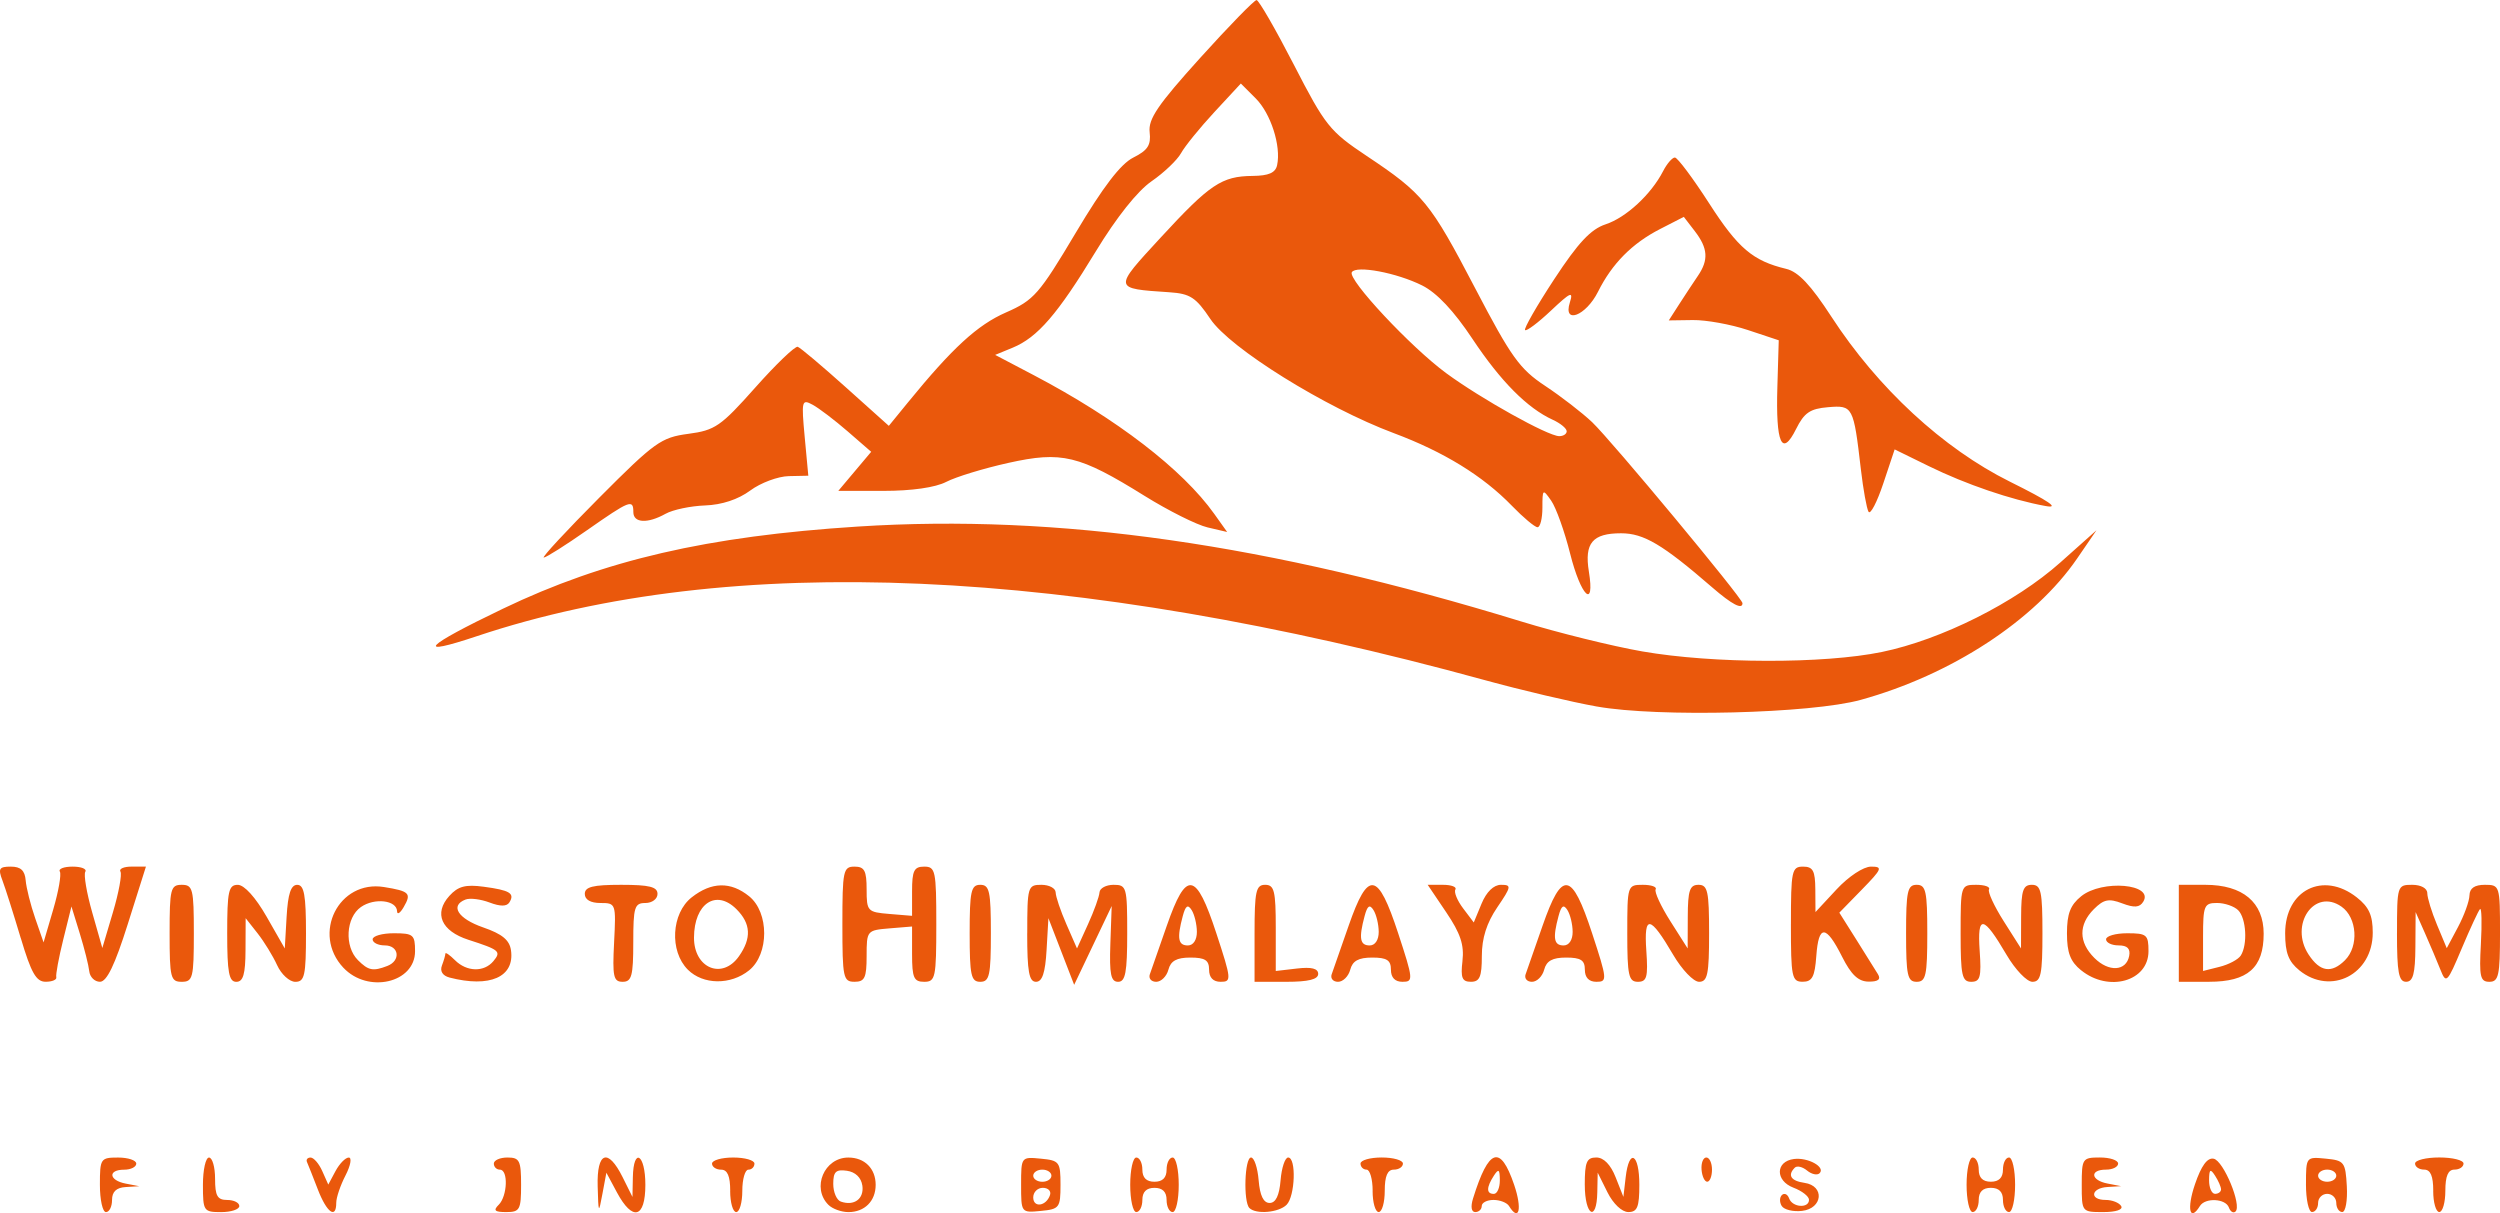 <?xml version="1.0" encoding="UTF-8" standalone="no"?>
<!-- Created with Inkscape (http://www.inkscape.org/) -->

<svg
   width="109.136mm"
   height="52.964mm"
   viewBox="0 0 109.136 52.964"
   version="1.1"
   id="svg1"
   xml:space="preserve"
   xmlns:inkscape="http://www.inkscape.org/namespaces/inkscape"
   xmlns:sodipodi="http://sodipodi.sourceforge.net/DTD/sodipodi-0.dtd"
   xmlns="http://www.w3.org/2000/svg"
   xmlns:svg="http://www.w3.org/2000/svg"><sodipodi:namedview
     id="namedview1"
     pagecolor="#ffffff"
     bordercolor="#000000"
     borderopacity="0.25"
     inkscape:showpageshadow="2"
     inkscape:pageopacity="0.0"
     inkscape:pagecheckerboard="0"
     inkscape:deskcolor="#d1d1d1"
     inkscape:document-units="mm" /><defs
     id="defs1" /><g
     inkscape:label="Layer 1"
     inkscape:groupmode="layer"
     id="layer1"
     transform="translate(-47.101,-50.665)"><path
       style="fill:#ea580c;fill-opacity:1"
       d="m 51.462,102.388 c 0,-1.147 0.029,-1.191 0.794,-1.191 0.437,0 0.794,0.119 0.794,0.265 0,0.146 -0.238,0.265 -0.529,0.265 -0.722,0 -0.671,0.465 0.066,0.607 l 0.595,0.115 -0.595,0.036 c -0.407,0.025 -0.595,0.203 -0.595,0.565 0,0.291 -0.119,0.529 -0.265,0.529 -0.146,0 -0.265,-0.536 -0.265,-1.191 z m 4.498,0 c 0,-0.655 0.119,-1.191 0.265,-1.191 0.146,0 0.265,0.417 0.265,0.926 0,0.75 0.101,0.926 0.529,0.926 0.291,0 0.529,0.119 0.529,0.265 0,0.146 -0.357,0.265 -0.794,0.265 -0.764,0 -0.794,-0.044 -0.794,-1.191 z m 5.015,0.198 c -0.21,-0.546 -0.423,-1.081 -0.472,-1.191 -0.049,-0.109 0.021,-0.198 0.157,-0.198 0.135,0 0.365,0.265 0.509,0.59 l 0.263,0.59 0.316,-0.59 c 0.174,-0.324 0.434,-0.59 0.578,-0.59 0.144,0 0.08,0.351 -0.142,0.781 -0.222,0.429 -0.404,0.965 -0.404,1.191 0,0.733 -0.414,0.434 -0.805,-0.582 z m 7.896,0.675 c 0.384,-0.384 0.424,-1.535 0.053,-1.535 -0.146,0 -0.265,-0.119 -0.265,-0.265 0,-0.146 0.268,-0.265 0.595,-0.265 0.529,0 0.595,0.132 0.595,1.191 0,1.087 -0.056,1.191 -0.648,1.191 -0.504,0 -0.578,-0.07 -0.331,-0.318 z m 4.321,-0.807 c -0.042,-1.51 0.448,-1.688 1.091,-0.397 l 0.428,0.86 0.017,-0.86 c 0.026,-1.33 0.546,-1.015 0.546,0.331 0,1.459 -0.557,1.607 -1.241,0.331 l -0.461,-0.86 -0.173,0.926 c -0.164,0.882 -0.174,0.866 -0.207,-0.331 z m 5.786,0.198 c 0,-0.647 -0.12,-0.926 -0.397,-0.926 -0.218,0 -0.397,-0.119 -0.397,-0.265 0,-0.146 0.417,-0.265 0.926,-0.265 0.509,0 0.926,0.119 0.926,0.265 0,0.146 -0.119,0.265 -0.265,0.265 -0.146,0 -0.265,0.417 -0.265,0.926 0,0.509 -0.119,0.926 -0.265,0.926 -0.146,0 -0.265,-0.417 -0.265,-0.926 z m 4.286,0.609 c -0.742,-0.742 -0.183,-2.064 0.873,-2.064 0.709,0 1.191,0.481 1.191,1.191 0,0.709 -0.481,1.191 -1.191,1.191 -0.306,0 -0.699,-0.143 -0.873,-0.318 z m 1.482,-0.841 c -0.05,-0.349 -0.305,-0.594 -0.675,-0.646 -0.48,-0.068 -0.595,0.042 -0.595,0.573 0,0.362 0.149,0.71 0.331,0.773 0.584,0.204 1.022,-0.123 0.94,-0.7 z m 6.931,-0.033 c 0,-1.222 0.002,-1.224 0.86,-1.141 0.813,0.078 0.86,0.141 0.86,1.141 0,1.001 -0.047,1.063 -0.86,1.141 -0.858,0.083 -0.86,0.081 -0.86,-1.141 z m 1.262,0.446 c 0.058,-0.173 -0.084,-0.314 -0.314,-0.314 -0.23,0 -0.419,0.189 -0.419,0.419 0,0.467 0.57,0.386 0.733,-0.105 z m 0.061,-0.843 c 0,-0.146 -0.179,-0.265 -0.397,-0.265 -0.218,0 -0.397,0.119 -0.397,0.265 0,0.146 0.179,0.265 0.397,0.265 0.218,0 0.397,-0.119 0.397,-0.265 z m 3.44,0.397 c 0,-0.655 0.119,-1.191 0.265,-1.191 0.146,0 0.265,0.238 0.265,0.529 0,0.353 0.176,0.529 0.529,0.529 0.353,0 0.529,-0.176 0.529,-0.529 0,-0.291 0.119,-0.529 0.265,-0.529 0.146,0 0.265,0.536 0.265,1.191 0,0.655 -0.119,1.191 -0.265,1.191 -0.146,0 -0.265,-0.238 -0.265,-0.529 0,-0.353 -0.176,-0.529 -0.529,-0.529 -0.353,0 -0.529,0.176 -0.529,0.529 0,0.291 -0.119,0.529 -0.265,0.529 -0.146,0 -0.265,-0.536 -0.265,-1.191 z m 5.203,1.014 c -0.272,-0.272 -0.209,-2.205 0.072,-2.205 0.137,0 0.286,0.446 0.331,0.992 0.055,0.669 0.211,0.992 0.479,0.992 0.268,0 0.424,-0.323 0.479,-0.992 0.045,-0.546 0.194,-0.992 0.331,-0.992 0.361,0 0.305,1.69 -0.069,2.064 -0.342,0.342 -1.335,0.429 -1.623,0.141 z m 5.38,-0.75 c 0,-0.509 -0.119,-0.926 -0.265,-0.926 -0.146,0 -0.265,-0.119 -0.265,-0.265 0,-0.146 0.417,-0.265 0.926,-0.265 0.509,0 0.926,0.119 0.926,0.265 0,0.146 -0.179,0.265 -0.397,0.265 -0.277,0 -0.397,0.279 -0.397,0.926 0,0.509 -0.119,0.926 -0.265,0.926 -0.146,0 -0.265,-0.417 -0.265,-0.926 z m 4.383,0.331 c 0.684,-2.195 1.191,-2.364 1.794,-0.595 0.359,1.054 0.217,1.64 -0.224,0.926 -0.09,-0.146 -0.395,-0.265 -0.677,-0.265 -0.282,0 -0.514,0.119 -0.514,0.265 0,0.146 -0.127,0.265 -0.282,0.265 -0.171,0 -0.21,-0.234 -0.097,-0.595 z m 1.169,-0.794 c -0.003,-0.481 -0.053,-0.519 -0.261,-0.198 -0.332,0.513 -0.332,0.794 0,0.794 0.146,0 0.263,-0.268 0.261,-0.595 z m 3.708,0.198 c 0,-0.994 0.083,-1.191 0.503,-1.191 0.322,0 0.626,0.31 0.843,0.86 l 0.34,0.86 0.1,-0.86 c 0.149,-1.285 0.596,-1.037 0.596,0.331 0,0.975 -0.087,1.191 -0.481,1.191 -0.279,0 -0.661,-0.362 -0.909,-0.86 l -0.428,-0.86 -0.017,0.86 c -0.026,1.33 -0.546,1.015 -0.546,-0.331 z m 8.597,0.924 c -0.101,-0.164 -0.096,-0.379 0.011,-0.478 0.107,-0.1 0.248,-0.032 0.313,0.15 0.141,0.396 0.868,0.446 0.868,0.06 0,-0.149 -0.306,-0.388 -0.681,-0.53 -0.801,-0.305 -0.786,-1.147 0.022,-1.251 0.613,-0.079 1.39,0.351 1.121,0.62 -0.101,0.101 -0.347,0.049 -0.546,-0.116 -0.199,-0.165 -0.44,-0.222 -0.536,-0.126 -0.33,0.33 -0.172,0.579 0.421,0.663 0.891,0.127 0.804,1.119 -0.107,1.224 -0.386,0.045 -0.785,-0.052 -0.886,-0.216 z m 8.071,-0.924 c 0,-0.655 0.119,-1.191 0.265,-1.191 0.146,0 0.265,0.238 0.265,0.529 0,0.353 0.176,0.529 0.529,0.529 0.353,0 0.529,-0.176 0.529,-0.529 0,-0.291 0.119,-0.529 0.265,-0.529 0.146,0 0.265,0.536 0.265,1.191 0,0.655 -0.119,1.191 -0.265,1.191 -0.146,0 -0.265,-0.238 -0.265,-0.529 0,-0.353 -0.176,-0.529 -0.529,-0.529 -0.353,0 -0.529,0.176 -0.529,0.529 0,0.291 -0.119,0.529 -0.265,0.529 -0.146,0 -0.265,-0.536 -0.265,-1.191 z m 5.027,0 c 0,-1.147 0.029,-1.191 0.794,-1.191 0.437,0 0.794,0.119 0.794,0.265 0,0.146 -0.238,0.265 -0.529,0.265 -0.722,0 -0.671,0.465 0.066,0.607 l 0.595,0.115 -0.595,0.036 c -0.726,0.044 -0.802,0.565 -0.082,0.565 0.282,0 0.587,0.119 0.677,0.265 0.097,0.157 -0.218,0.265 -0.778,0.265 -0.94,0 -0.942,-0.003 -0.942,-1.191 z m 4.94,-0.014 c 0.278,-0.817 0.541,-1.179 0.818,-1.124 0.432,0.085 1.241,2.042 0.954,2.306 -0.093,0.086 -0.223,0.007 -0.288,-0.175 -0.141,-0.395 -1.033,-0.441 -1.265,-0.066 -0.444,0.718 -0.582,0.125 -0.219,-0.94 z m 1.141,0.212 c -0.002,-0.109 -0.119,-0.377 -0.261,-0.595 -0.207,-0.321 -0.257,-0.283 -0.261,0.198 -0.002,0.327 0.115,0.595 0.261,0.595 0.146,0 0.263,-0.089 0.261,-0.198 z m 3.708,-0.215 c 0,-1.203 0.003,-1.207 0.86,-1.124 0.811,0.078 0.864,0.147 0.923,1.207 0.035,0.618 -0.055,1.124 -0.198,1.124 -0.144,0 -0.262,-0.179 -0.262,-0.397 0,-0.218 -0.179,-0.397 -0.397,-0.397 -0.218,0 -0.397,0.179 -0.397,0.397 0,0.218 -0.119,0.397 -0.265,0.397 -0.146,0 -0.265,-0.543 -0.265,-1.207 z m 1.323,-0.38 c 0,-0.146 -0.179,-0.265 -0.397,-0.265 -0.218,0 -0.397,0.119 -0.397,0.265 0,0.146 0.179,0.265 0.397,0.265 0.218,0 0.397,-0.119 0.397,-0.265 z m 4.233,0.661 c 0,-0.647 -0.12,-0.926 -0.397,-0.926 -0.218,0 -0.397,-0.119 -0.397,-0.265 0,-0.146 0.476,-0.265 1.058,-0.265 0.582,0 1.058,0.119 1.058,0.265 0,0.146 -0.179,0.265 -0.397,0.265 -0.277,0 -0.397,0.279 -0.397,0.926 0,0.509 -0.119,0.926 -0.265,0.926 -0.146,0 -0.265,-0.417 -0.265,-0.926 z m -31.942,-0.926 c -0.022,-0.291 0.072,-0.529 0.208,-0.529 0.136,0 0.248,0.238 0.248,0.529 0,0.291 -0.094,0.529 -0.208,0.529 -0.115,0 -0.226,-0.238 -0.248,-0.529 z M 48.006,91.616 c -0.313,-1.05 -0.672,-2.181 -0.798,-2.514 -0.198,-0.519 -0.146,-0.605 0.367,-0.605 0.429,0 0.611,0.168 0.647,0.598 0.027,0.329 0.214,1.073 0.415,1.654 l 0.366,1.056 0.422,-1.438 c 0.232,-0.791 0.362,-1.535 0.288,-1.654 -0.073,-0.119 0.178,-0.216 0.559,-0.216 0.381,0 0.63,0.101 0.553,0.225 -0.077,0.124 0.059,0.924 0.302,1.777 l 0.441,1.551 0.463,-1.559 c 0.255,-0.857 0.402,-1.657 0.328,-1.777 -0.074,-0.12 0.146,-0.218 0.489,-0.218 h 0.624 l -0.794,2.514 c -0.563,1.783 -0.916,2.514 -1.213,2.514 -0.231,0 -0.441,-0.208 -0.468,-0.463 -0.027,-0.255 -0.213,-0.994 -0.413,-1.644 l -0.364,-1.181 -0.358,1.445 c -0.197,0.795 -0.334,1.535 -0.304,1.644 0.03,0.109 -0.179,0.198 -0.464,0.198 -0.414,0 -0.632,-0.384 -1.086,-1.909 z m 6.499,-0.208 c 0,-1.94 0.044,-2.117 0.529,-2.117 0.485,0 0.529,0.176 0.529,2.117 0,1.94 -0.044,2.117 -0.529,2.117 -0.485,0 -0.529,-0.176 -0.529,-2.117 z m 2.514,0 c 0,-1.84 0.061,-2.117 0.463,-2.116 0.281,1.6e-4 0.775,0.546 1.257,1.389 l 0.794,1.389 0.08,-1.389 c 0.058,-0.999 0.187,-1.389 0.463,-1.389 0.302,0 0.383,0.446 0.383,2.117 0,1.842 -0.06,2.117 -0.465,2.117 -0.256,0 -0.614,-0.327 -0.796,-0.728 -0.182,-0.4 -0.566,-1.025 -0.852,-1.389 l -0.521,-0.661 -0.006,1.389 c -0.004,1.056 -0.101,1.389 -0.403,1.389 -0.32,0 -0.397,-0.412 -0.397,-2.117 z m 5.073,1.504 c -1.392,-1.482 -0.203,-3.845 1.773,-3.524 1.116,0.181 1.208,0.275 0.859,0.875 -0.154,0.266 -0.284,0.348 -0.289,0.183 -0.013,-0.485 -0.987,-0.599 -1.578,-0.185 -0.658,0.461 -0.729,1.72 -0.131,2.318 0.456,0.456 0.656,0.496 1.282,0.255 0.6,-0.23 0.517,-0.898 -0.111,-0.898 -0.291,0 -0.529,-0.119 -0.529,-0.265 0,-0.146 0.417,-0.265 0.926,-0.265 0.85,0 0.926,0.064 0.926,0.784 0,1.386 -2.059,1.859 -3.129,0.72 z m 4.631,0.426 c -0.298,-0.077 -0.424,-0.276 -0.331,-0.52 0.083,-0.217 0.152,-0.454 0.152,-0.525 0,-0.071 0.187,0.058 0.416,0.286 0.516,0.516 1.272,0.535 1.681,0.043 0.351,-0.423 0.27,-0.492 -1.092,-0.931 -1.187,-0.383 -1.522,-1.153 -0.832,-1.916 0.381,-0.421 0.704,-0.507 1.501,-0.4 1.142,0.153 1.365,0.288 1.121,0.682 -0.114,0.184 -0.394,0.186 -0.866,0.007 -0.384,-0.146 -0.856,-0.205 -1.049,-0.13 -0.693,0.266 -0.331,0.836 0.773,1.218 0.827,0.286 1.147,0.55 1.211,0.999 0.165,1.164 -0.921,1.645 -2.686,1.188 z m 7.186,-1.533 c 0.087,-1.697 0.079,-1.72 -0.595,-1.72 -0.432,0 -0.684,-0.146 -0.684,-0.397 0,-0.309 0.353,-0.397 1.587,-0.397 1.235,0 1.587,0.088 1.587,0.397 0,0.22 -0.235,0.397 -0.529,0.397 -0.475,0 -0.529,0.176 -0.529,1.72 0,1.461 -0.07,1.72 -0.463,1.72 -0.403,4.8e-4 -0.451,-0.224 -0.374,-1.72 z m 3.219,1.19 c -0.809,-0.809 -0.721,-2.456 0.168,-3.156 0.867,-0.682 1.705,-0.698 2.509,-0.047 0.875,0.708 0.875,2.523 0,3.231 -0.804,0.651 -2.01,0.639 -2.677,-0.028 z m 2.234,-0.588 c 0.553,-0.789 0.519,-1.422 -0.111,-2.052 -0.889,-0.889 -1.847,-0.25 -1.854,1.238 -0.006,1.341 1.236,1.856 1.965,0.814 z m 4.513,-1.396 c 0,-2.337 0.037,-2.514 0.529,-2.514 0.435,-1.5e-4 0.529,0.176 0.529,0.992 0,0.956 0.037,0.995 0.992,1.074 l 0.992,0.082 v -1.074 c 0,-0.898 0.087,-1.074 0.529,-1.074 0.492,0 0.529,0.176 0.529,2.514 0,2.337 -0.037,2.514 -0.529,2.514 -0.452,0 -0.529,-0.176 -0.529,-1.207 v -1.207 l -0.992,0.082 c -0.978,0.081 -0.992,0.098 -0.992,1.207 0,0.949 -0.083,1.125 -0.529,1.124 -0.492,-3.2e-4 -0.529,-0.177 -0.529,-2.514 z m 5.556,0.397 c 0,-1.839 0.061,-2.117 0.463,-2.117 0.402,0 0.463,0.277 0.463,2.117 0,1.839 -0.061,2.117 -0.463,2.117 -0.402,0 -0.463,-0.277 -0.463,-2.117 z m 2.514,0 c 0,-2.041 0.022,-2.117 0.617,-2.117 0.34,0 0.62,0.149 0.623,0.331 0.003,0.182 0.214,0.807 0.469,1.389 l 0.463,1.058 0.481,-1.058 c 0.265,-0.582 0.49,-1.207 0.501,-1.389 0.011,-0.182 0.288,-0.331 0.615,-0.331 0.568,0 0.595,0.098 0.595,2.117 0,1.705 -0.077,2.117 -0.397,2.117 -0.317,3.8e-4 -0.385,-0.334 -0.339,-1.654 l 0.058,-1.654 -0.819,1.72 -0.819,1.72 -0.562,-1.455 -0.562,-1.455 -0.08,1.389 c -0.058,0.999 -0.187,1.389 -0.463,1.389 -0.302,0 -0.383,-0.446 -0.383,-2.117 z m 5.353,1.786 c 0.065,-0.182 0.397,-1.134 0.739,-2.117 0.85,-2.444 1.275,-2.379 2.163,0.331 0.662,2.018 0.67,2.117 0.188,2.117 -0.329,0 -0.505,-0.185 -0.505,-0.529 0,-0.415 -0.176,-0.529 -0.819,-0.529 -0.596,0 -0.856,0.144 -0.957,0.529 -0.076,0.291 -0.316,0.529 -0.533,0.529 -0.217,0 -0.341,-0.149 -0.277,-0.331 z m 2.052,-1.852 c -0.002,-0.327 -0.105,-0.754 -0.228,-0.948 -0.167,-0.264 -0.266,-0.197 -0.389,0.265 -0.259,0.967 -0.204,1.279 0.224,1.279 0.236,0 0.395,-0.241 0.393,-0.595 z m 2.518,0.066 c 0,-1.839 0.061,-2.117 0.463,-2.117 0.398,0 0.463,0.266 0.463,1.881 v 1.881 l 0.926,-0.108 c 0.639,-0.075 0.926,-10e-4 0.926,0.236 0,0.238 -0.426,0.344 -1.389,0.344 h -1.389 z m 3.368,1.786 c 0.065,-0.182 0.397,-1.134 0.739,-2.117 0.85,-2.444 1.275,-2.379 2.163,0.331 0.662,2.018 0.67,2.117 0.188,2.117 -0.329,0 -0.505,-0.185 -0.505,-0.529 0,-0.415 -0.176,-0.529 -0.819,-0.529 -0.596,0 -0.856,0.144 -0.957,0.529 -0.076,0.291 -0.316,0.529 -0.533,0.529 -0.217,0 -0.341,-0.149 -0.277,-0.331 z m 2.052,-1.852 c -0.002,-0.327 -0.105,-0.754 -0.228,-0.948 -0.167,-0.264 -0.266,-0.197 -0.389,0.265 -0.259,0.967 -0.204,1.279 0.224,1.279 0.236,0 0.395,-0.241 0.393,-0.595 z m 3.656,1.27 c 0.081,-0.695 -0.087,-1.201 -0.706,-2.117 l -0.812,-1.204 h 0.668 c 0.367,0 0.611,0.093 0.541,0.206 -0.07,0.113 0.082,0.483 0.338,0.822 l 0.465,0.616 0.34,-0.822 c 0.213,-0.515 0.53,-0.822 0.847,-0.822 0.47,0 0.458,0.072 -0.164,0.987 -0.459,0.676 -0.671,1.344 -0.671,2.117 0,0.911 -0.092,1.129 -0.476,1.129 -0.387,0 -0.456,-0.171 -0.369,-0.913 z m 2.758,0.582 c 0.065,-0.182 0.397,-1.134 0.739,-2.117 0.85,-2.444 1.275,-2.379 2.163,0.331 0.662,2.018 0.67,2.117 0.188,2.117 -0.329,0 -0.505,-0.185 -0.505,-0.529 0,-0.415 -0.176,-0.529 -0.819,-0.529 -0.596,0 -0.856,0.144 -0.957,0.529 -0.076,0.291 -0.316,0.529 -0.533,0.529 -0.217,0 -0.341,-0.149 -0.277,-0.331 z m 2.052,-1.852 c -0.002,-0.327 -0.105,-0.754 -0.228,-0.948 -0.167,-0.264 -0.266,-0.197 -0.389,0.265 -0.259,0.967 -0.204,1.279 0.224,1.279 0.236,0 0.395,-0.241 0.393,-0.595 z m 2.385,0.066 c 0,-2.094 0.007,-2.117 0.677,-2.117 0.372,0 0.625,0.089 0.562,0.198 -0.063,0.109 0.225,0.734 0.641,1.389 l 0.756,1.191 0.005,-1.389 c 0.004,-1.145 0.086,-1.389 0.468,-1.389 0.402,0 0.463,0.277 0.463,2.117 0,1.793 -0.067,2.117 -0.438,2.117 -0.241,0 -0.748,-0.53 -1.128,-1.177 -1.017,-1.735 -1.285,-1.776 -1.174,-0.179 0.08,1.151 0.024,1.356 -0.369,1.356 -0.402,-1.4e-4 -0.463,-0.277 -0.463,-2.117 z m 7.144,-0.397 c 0,-2.337 0.037,-2.514 0.529,-2.514 0.434,0 0.53,0.179 0.536,0.992 l 0.007,0.992 0.922,-0.992 c 0.524,-0.564 1.173,-0.992 1.502,-0.992 0.525,0 0.488,0.093 -0.402,1.005 l -0.981,1.005 0.743,1.178 c 0.409,0.648 0.833,1.327 0.943,1.509 0.138,0.227 0.009,0.328 -0.411,0.323 -0.446,-0.005 -0.757,-0.298 -1.154,-1.086 -0.708,-1.406 -1.026,-1.415 -1.126,-0.032 -0.066,0.909 -0.18,1.124 -0.595,1.124 -0.473,0 -0.514,-0.201 -0.514,-2.514 z m 5.027,0.397 c 0,-1.839 0.061,-2.117 0.463,-2.117 0.402,0 0.463,0.277 0.463,2.117 0,1.839 -0.061,2.117 -0.463,2.117 -0.402,0 -0.463,-0.277 -0.463,-2.117 z m 2.381,0 c 0,-2.094 0.007,-2.117 0.677,-2.117 0.372,0 0.625,0.089 0.562,0.198 -0.063,0.109 0.225,0.734 0.641,1.389 l 0.756,1.191 0.005,-1.389 c 0.004,-1.145 0.086,-1.389 0.468,-1.389 0.402,0 0.463,0.277 0.463,2.117 0,1.793 -0.067,2.117 -0.438,2.117 -0.241,0 -0.748,-0.53 -1.128,-1.177 -1.017,-1.735 -1.285,-1.776 -1.174,-0.179 0.08,1.151 0.024,1.356 -0.369,1.356 -0.402,-1.4e-4 -0.463,-0.277 -0.463,-2.117 z m 5.261,1.616 c -0.471,-0.382 -0.619,-0.766 -0.619,-1.616 0,-0.849 0.147,-1.234 0.619,-1.616 0.916,-0.742 3.193,-0.543 2.711,0.237 -0.158,0.255 -0.389,0.273 -0.921,0.071 -0.584,-0.222 -0.803,-0.177 -1.235,0.254 -0.674,0.674 -0.667,1.441 0.021,2.128 0.628,0.628 1.392,0.585 1.521,-0.086 0.061,-0.318 -0.081,-0.46 -0.46,-0.46 -0.302,0 -0.549,-0.119 -0.549,-0.265 0,-0.146 0.417,-0.265 0.926,-0.265 0.85,0 0.926,0.064 0.926,0.784 0,1.314 -1.739,1.805 -2.941,0.831 z m 4.264,-1.616 v -2.117 h 1.155 c 1.638,0 2.549,0.764 2.549,2.136 0,1.485 -0.696,2.097 -2.381,2.097 h -1.323 z m 2.705,0.971 c 0.305,-0.48 0.24,-1.624 -0.112,-1.977 -0.175,-0.175 -0.591,-0.318 -0.926,-0.318 -0.563,0 -0.609,0.112 -0.609,1.484 v 1.484 l 0.725,-0.182 c 0.399,-0.1 0.814,-0.321 0.922,-0.492 z m 2.556,0.645 c -0.471,-0.382 -0.619,-0.766 -0.619,-1.616 0,-1.891 1.659,-2.723 3.127,-1.568 0.532,0.418 0.697,0.784 0.697,1.541 0,1.822 -1.828,2.759 -3.206,1.643 z m 1.996,-0.444 c 0.609,-0.609 0.526,-1.858 -0.154,-2.335 -1.184,-0.83 -2.294,0.784 -1.437,2.091 0.498,0.759 0.999,0.836 1.592,0.244 z m 2.268,-1.172 c 0,-2.081 0.011,-2.117 0.661,-2.117 0.386,0 0.661,0.152 0.661,0.365 0,0.201 0.191,0.823 0.425,1.383 l 0.425,1.018 0.49,-0.92 c 0.269,-0.506 0.495,-1.128 0.501,-1.383 0.008,-0.315 0.223,-0.463 0.673,-0.463 0.65,0 0.661,0.035 0.661,2.117 0,1.839 -0.061,2.117 -0.463,2.117 -0.401,4.1e-4 -0.451,-0.22 -0.372,-1.654 0.05,-0.91 0.033,-1.595 -0.038,-1.522 -0.071,0.073 -0.43,0.847 -0.798,1.72 -0.636,1.511 -0.681,1.556 -0.931,0.926 -0.144,-0.364 -0.447,-1.078 -0.672,-1.587 l -0.41,-0.926 -0.01,1.521 c -0.008,1.171 -0.102,1.521 -0.407,1.521 -0.32,0 -0.397,-0.412 -0.397,-2.117 z m -34.925,-9.899 c -1.091,-0.194 -3.294,-0.713 -4.895,-1.153 -18.065,-4.963 -32.951,-5.613 -43.993,-1.922 -2.756,0.921 -2.318,0.458 1.13,-1.197 4.43,-2.125 8.917,-3.163 15.498,-3.586 8.734,-0.56 17.922,0.755 28.952,4.143 1.601,0.492 3.982,1.081 5.292,1.309 3.085,0.537 7.908,0.548 10.451,0.024 2.599,-0.536 5.829,-2.156 7.794,-3.909 l 1.577,-1.406 -0.845,1.233 c -1.853,2.704 -5.489,5.078 -9.451,6.173 -2.159,0.596 -8.844,0.765 -11.509,0.29 z m 5.027,-5.205 c -2.161,-1.871 -2.984,-2.359 -3.976,-2.359 -1.246,0 -1.606,0.428 -1.405,1.67 0.273,1.682 -0.348,1.087 -0.818,-0.784 -0.243,-0.968 -0.615,-2.006 -0.826,-2.308 -0.369,-0.527 -0.384,-0.516 -0.384,0.305 0,0.469 -0.096,0.853 -0.213,0.853 -0.117,0 -0.623,-0.423 -1.124,-0.941 -1.26,-1.3 -2.974,-2.354 -5.152,-3.167 -2.993,-1.118 -7.152,-3.706 -8.007,-4.984 -0.63,-0.941 -0.881,-1.104 -1.783,-1.165 -2.47,-0.166 -2.464,-0.132 -0.39,-2.383 2.154,-2.338 2.669,-2.683 4.016,-2.696 0.708,-0.007 1,-0.136 1.072,-0.472 0.179,-0.837 -0.276,-2.255 -0.936,-2.914 l -0.648,-0.648 -1.156,1.248 c -0.636,0.687 -1.29,1.493 -1.454,1.792 -0.164,0.299 -0.743,0.851 -1.287,1.227 -0.617,0.426 -1.535,1.58 -2.437,3.065 -1.662,2.734 -2.54,3.752 -3.624,4.199 l -0.767,0.316 1.693,0.889 c 3.615,1.9 6.489,4.109 7.873,6.053 l 0.562,0.789 -0.858,-0.201 c -0.472,-0.111 -1.707,-0.729 -2.744,-1.374 -2.866,-1.782 -3.611,-1.962 -5.956,-1.44 -1.071,0.238 -2.288,0.61 -2.705,0.827 -0.473,0.245 -1.502,0.393 -2.735,0.393 h -1.978 l 0.718,-0.853 0.718,-0.853 -1.025,-0.89 c -0.564,-0.489 -1.252,-1.013 -1.529,-1.163 -0.478,-0.259 -0.496,-0.186 -0.348,1.412 l 0.157,1.685 -0.854,0.018 c -0.47,0.01 -1.226,0.292 -1.68,0.628 -0.527,0.39 -1.241,0.626 -1.973,0.652 -0.631,0.023 -1.407,0.186 -1.725,0.364 -0.786,0.439 -1.406,0.406 -1.406,-0.074 0,-0.577 -0.148,-0.519 -2.026,0.794 -0.937,0.655 -1.785,1.191 -1.884,1.191 -0.099,0 0.992,-1.177 2.425,-2.616 2.418,-2.427 2.698,-2.628 3.884,-2.785 1.17,-0.155 1.417,-0.326 2.924,-2.021 0.905,-1.019 1.74,-1.819 1.854,-1.779 0.115,0.04 1.056,0.833 2.092,1.762 l 1.884,1.689 0.838,-1.027 c 1.938,-2.375 3.028,-3.376 4.274,-3.922 1.222,-0.536 1.448,-0.792 3.044,-3.472 1.203,-2.02 1.964,-3.014 2.518,-3.291 0.631,-0.316 0.777,-0.542 0.712,-1.107 -0.066,-0.575 0.355,-1.194 2.204,-3.241 1.257,-1.392 2.366,-2.529 2.463,-2.527 0.098,0.002 0.832,1.276 1.633,2.831 1.366,2.655 1.561,2.898 3.175,3.974 2.47,1.646 2.77,2.013 4.744,5.792 1.56,2.987 1.935,3.509 3.043,4.243 0.695,0.46 1.619,1.174 2.055,1.587 0.84,0.798 6.563,7.687 6.563,7.901 0,0.298 -0.458,0.059 -1.323,-0.69 z m -6.35,-6.814 c 0,-0.122 -0.271,-0.346 -0.602,-0.497 -1.114,-0.508 -2.279,-1.68 -3.513,-3.537 -0.813,-1.224 -1.552,-2.008 -2.193,-2.329 -1.11,-0.555 -2.88,-0.889 -3.071,-0.579 -0.193,0.313 2.577,3.276 4.126,4.412 1.525,1.119 4.425,2.736 4.924,2.745 0.182,0.003 0.331,-0.094 0.331,-0.216 z m 13.178,3.516 c -0.081,-0.138 -0.231,-0.966 -0.333,-1.839 -0.322,-2.767 -0.349,-2.817 -1.435,-2.726 -0.785,0.066 -1.04,0.239 -1.397,0.956 -0.619,1.24 -0.889,0.63 -0.815,-1.847 l 0.06,-2.03 -1.351,-0.449 c -0.743,-0.247 -1.823,-0.442 -2.4,-0.434 l -1.049,0.015 0.457,-0.711 c 0.251,-0.391 0.618,-0.946 0.813,-1.233 0.476,-0.697 0.441,-1.205 -0.135,-1.953 l -0.479,-0.623 -1.036,0.531 c -1.221,0.626 -2.097,1.51 -2.709,2.736 -0.528,1.057 -1.539,1.442 -1.23,0.469 0.161,-0.508 0.034,-0.453 -0.826,0.358 -0.559,0.528 -1.068,0.909 -1.129,0.848 -0.061,-0.061 0.512,-1.062 1.274,-2.223 1.048,-1.596 1.595,-2.18 2.243,-2.394 0.895,-0.295 1.986,-1.305 2.509,-2.321 0.168,-0.327 0.4,-0.595 0.514,-0.595 0.114,0 0.788,0.902 1.498,2.004 1.263,1.962 1.905,2.507 3.366,2.858 0.524,0.126 1.07,0.705 1.969,2.088 2.029,3.12 4.874,5.75 7.791,7.2 1.72,0.855 2.196,1.181 1.554,1.063 -1.507,-0.275 -3.47,-0.945 -5.078,-1.733 l -1.506,-0.738 -0.496,1.487 c -0.273,0.818 -0.562,1.374 -0.643,1.236 z"
       id="path1" /></g></svg>

